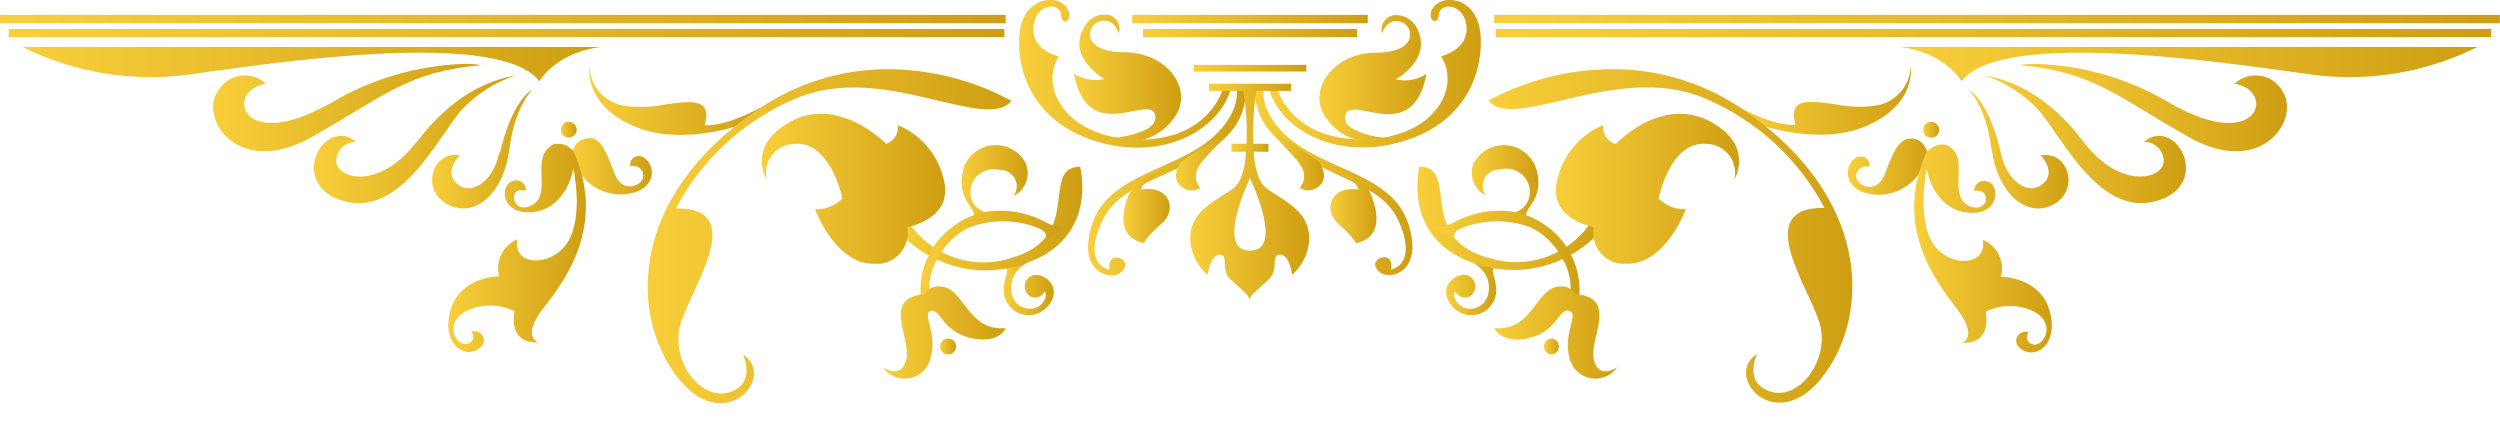 <svg xmlns="http://www.w3.org/2000/svg" xmlns:xlink="http://www.w3.org/1999/xlink" viewBox="0 0 213.19 37.4"><defs><style>.cls-1{fill:none;}.cls-2{clip-path:url(#clip-path);}.cls-3{clip-path:url(#clip-path-6);}.cls-4{fill:url(#Naamloos_verloop_52);}.cls-5{clip-path:url(#clip-path-7);}.cls-6{fill:url(#Naamloos_verloop_52-2);}.cls-7{clip-path:url(#clip-path-8);}.cls-8{fill:url(#Naamloos_verloop_52-3);}.cls-9{clip-path:url(#clip-path-9);}.cls-10{fill:url(#Naamloos_verloop_52-4);}.cls-11{clip-path:url(#clip-path-10);}.cls-12{fill:url(#Naamloos_verloop_52-5);}.cls-13{clip-path:url(#clip-path-11);}.cls-14{fill:url(#Naamloos_verloop_52-6);}.cls-15{clip-path:url(#clip-path-12);}.cls-16{fill:url(#Naamloos_verloop_52-7);}.cls-17{clip-path:url(#clip-path-13);}.cls-18{fill:url(#Naamloos_verloop_52-8);}.cls-19{clip-path:url(#clip-path-14);}.cls-20{fill:url(#Naamloos_verloop_52-9);}.cls-21{clip-path:url(#clip-path-15);}.cls-22{fill:url(#Naamloos_verloop_52-10);}.cls-23{clip-path:url(#clip-path-16);}.cls-24{fill:url(#Naamloos_verloop_52-11);}.cls-25{clip-path:url(#clip-path-17);}.cls-26{fill:url(#Naamloos_verloop_52-12);}.cls-27{clip-path:url(#clip-path-18);}.cls-28{fill:url(#Naamloos_verloop_52-13);}.cls-29{clip-path:url(#clip-path-19);}.cls-30{fill:url(#Naamloos_verloop_52-14);}.cls-31{clip-path:url(#clip-path-20);}.cls-32{fill:url(#Naamloos_verloop_52-15);}.cls-33{clip-path:url(#clip-path-21);}.cls-34{fill:url(#Naamloos_verloop_52-16);}.cls-35{clip-path:url(#clip-path-22);}.cls-36{fill:url(#Naamloos_verloop_52-17);}.cls-37{clip-path:url(#clip-path-23);}.cls-38{fill:url(#Naamloos_verloop_52-18);}.cls-39{clip-path:url(#clip-path-24);}.cls-40{fill:url(#Naamloos_verloop_52-19);}.cls-41{clip-path:url(#clip-path-25);}.cls-42{fill:url(#Naamloos_verloop_52-20);}.cls-43{clip-path:url(#clip-path-26);}.cls-44{fill:url(#Naamloos_verloop_52-21);}.cls-45{clip-path:url(#clip-path-27);}.cls-46{fill:url(#Naamloos_verloop_52-22);}.cls-47{clip-path:url(#clip-path-28);}.cls-48{fill:url(#Naamloos_verloop_52-23);}.cls-49{clip-path:url(#clip-path-29);}.cls-50{fill:url(#Naamloos_verloop_52-24);}.cls-51{clip-path:url(#clip-path-30);}.cls-52{fill:url(#Naamloos_verloop_52-25);}.cls-53{clip-path:url(#clip-path-31);}.cls-54{fill:url(#Naamloos_verloop_52-26);}.cls-55{clip-path:url(#clip-path-32);}.cls-56{fill:url(#Naamloos_verloop_52-27);}.cls-57{clip-path:url(#clip-path-33);}.cls-58{fill:url(#Naamloos_verloop_52-28);}.cls-59{clip-path:url(#clip-path-34);}.cls-60{fill:url(#Naamloos_verloop_52-29);}.cls-61{clip-path:url(#clip-path-35);}.cls-62{fill:url(#Naamloos_verloop_52-30);}.cls-63{clip-path:url(#clip-path-36);}.cls-64{fill:url(#Naamloos_verloop_52-31);}.cls-65{clip-path:url(#clip-path-37);}.cls-66{fill:url(#Naamloos_verloop_52-32);}.cls-67{clip-path:url(#clip-path-38);}.cls-68{fill:url(#Naamloos_verloop_52-33);}.cls-69{clip-path:url(#clip-path-39);}.cls-70{fill:url(#Naamloos_verloop_52-34);}.cls-71{clip-path:url(#clip-path-40);}.cls-72{fill:url(#Naamloos_verloop_52-35);}.cls-73{clip-path:url(#clip-path-41);}.cls-74{fill:url(#Naamloos_verloop_52-36);}.cls-75{clip-path:url(#clip-path-42);}.cls-76{fill:url(#Naamloos_verloop_52-37);}.cls-77{clip-path:url(#clip-path-43);}.cls-78{fill:url(#Naamloos_verloop_52-38);}.cls-79{clip-path:url(#clip-path-44);}.cls-80{fill:url(#Naamloos_verloop_52-39);}.cls-81{clip-path:url(#clip-path-45);}.cls-82{fill:url(#Naamloos_verloop_52-40);}.cls-83{clip-path:url(#clip-path-46);}.cls-84{fill:url(#Naamloos_verloop_52-41);}.cls-85{clip-path:url(#clip-path-47);}.cls-86{fill:url(#Naamloos_verloop_52-42);}.cls-87{clip-path:url(#clip-path-48);}.cls-88{fill:url(#Naamloos_verloop_52-43);}.cls-89{clip-path:url(#clip-path-49);}.cls-90{fill:url(#Naamloos_verloop_52-44);}.cls-91{clip-path:url(#clip-path-50);}.cls-92{fill:url(#Naamloos_verloop_52-45);}.cls-93{clip-path:url(#clip-path-51);}.cls-94{fill:url(#Naamloos_verloop_52-46);}.cls-95{clip-path:url(#clip-path-52);}.cls-96{fill:url(#Naamloos_verloop_52-47);}.cls-97{clip-path:url(#clip-path-53);}.cls-98{fill:url(#Naamloos_verloop_52-48);}.cls-99{clip-path:url(#clip-path-54);}.cls-100{fill:url(#Naamloos_verloop_52-49);}.cls-101{clip-path:url(#clip-path-55);}.cls-102{fill:url(#Naamloos_verloop_52-50);}.cls-103{clip-path:url(#clip-path-56);}.cls-104{fill:url(#Naamloos_verloop_52-51);}.cls-105{clip-path:url(#clip-path-57);}.cls-106{fill:url(#Naamloos_verloop_52-52);}</style><clipPath id="clip-path" transform="translate(0 0)"><rect id="SVGID" class="cls-1" width="213.19" height="34.39"/></clipPath><clipPath id="clip-path-6" transform="translate(0 0)"><path id="SVGID-6" data-name="SVGID" class="cls-1" d="M1.9,4A24.54,24.54,0,0,0,16.79,6.26C25.61,5,42.76,2.7,46,6.93c0,0,1.35-2.44,5.27-2.93Z"/></clipPath><linearGradient id="Naamloos_verloop_52" x1="-18.16" y1="112.51" x2="-17.16" y2="112.51" gradientTransform="matrix(49.31, 0, 0, -49.31, 897.3, 5553.59)" gradientUnits="userSpaceOnUse"><stop offset="0" stop-color="#f8cf3b"/><stop offset="1" stop-color="#cf9f13"/></linearGradient><clipPath id="clip-path-7" transform="translate(0 0)"><path id="SVGID-7" data-name="SVGID" class="cls-1" d="M28.06,8.86c-7.59,4.28-8.9-1.17-5.39-1.72a2.63,2.63,0,0,0-4.08.61c-1.63,2.37,1.69,7.48,8,3.93s8.1-5.55,14.49-6.13a8.91,8.91,0,0,0-1.49-.1,23.64,23.64,0,0,0-11.5,3.41"/></clipPath><linearGradient id="Naamloos_verloop_52-2" x1="-18.16" y1="112.59" x2="-17.16" y2="112.59" gradientTransform="matrix(22.87, 0, 0, -22.87, 433.45, 2585.38)" xlink:href="#Naamloos_verloop_52"/><clipPath id="clip-path-8" transform="translate(0 0)"><path id="SVGID-8" data-name="SVGID" class="cls-1" d="M35.51,12.1c-3.16,4.18-6.93,3.17-6.84,1.55a1.67,1.67,0,0,1,1.69-1.55c-2.61-2.22-5.79,3.31-1.44,4.92,5.15,1.89,8.5-5.48,10.48-7.69A11.22,11.22,0,0,1,44,6.42c-2.11.39-5.3,1.5-8.45,5.68"/></clipPath><linearGradient id="Naamloos_verloop_52-3" x1="-18.16" y1="112.75" x2="-17.16" y2="112.75" gradientTransform="matrix(17.19, 0, 0, -17.19, 338.83, 1950.37)" xlink:href="#Naamloos_verloop_52"/><clipPath id="clip-path-9" transform="translate(0 0)"><path id="SVGID-9" data-name="SVGID" class="cls-1" d="M50,11.81c-1.26.18-1.36,1.8-1.36,1.8l.5.59a4.18,4.18,0,0,0,5.25,2.11c2-.9,1.11-2.91.16-3a.72.72,0,0,0-.8.88.84.84,0,0,1,1.1.67c.16.94-1.73,1.76-2.42,0s-1.12-3.11-2.23-3.11l-.2,0"/></clipPath><linearGradient id="Naamloos_verloop_52-4" x1="-18.16" y1="112.78" x2="-17.16" y2="112.78" gradientTransform="matrix(6.94, 0, 0, -6.94, 174.72, 797.39)" xlink:href="#Naamloos_verloop_52"/><clipPath id="clip-path-10" transform="translate(0 0)"><path id="SVGID-10" data-name="SVGID" class="cls-1" d="M42.55,13.12c-.54,2.44-2.32,3.39-3.32,2.74-1.65-1.06,0-2.61,0-2.61-2.45-.44-3.38,3.06-1,4.22s4.75-1.1,5.21-4.77,2-5.12,2-5.12c-1.62,1.1-2.45,3.87-2.82,5.54"/></clipPath><linearGradient id="Naamloos_verloop_52-5" x1="-18.16" y1="113.02" x2="-17.16" y2="113.02" gradientTransform="matrix(8.57, 0, 0, -8.57, 192.4, 981.68)" xlink:href="#Naamloos_verloop_52"/><clipPath id="clip-path-11" transform="translate(0 0)"><path id="SVGID-11" data-name="SVGID" class="cls-1" d="M47.83,11.06a.68.68,0,0,0,.67.68.69.69,0,0,0,.68-.68.68.68,0,0,0-.68-.67.67.67,0,0,0-.67.67"/></clipPath><linearGradient id="Naamloos_verloop_52-6" x1="-18.16" y1="112.97" x2="-17.16" y2="112.97" gradientTransform="matrix(1.35, 0, 0, -1.35, 72.3, 163.32)" xlink:href="#Naamloos_verloop_52"/><clipPath id="clip-path-12" transform="translate(0 0)"><path id="SVGID-12" data-name="SVGID" class="cls-1" d="M46.93,12.49c-1.66,1.14.18,4.08-1.56,5-.9.5-1.46,0-1.53-.53s.24-.87,1-.71a.81.81,0,0,0-1.13-.8c-1.14.29-1,3,1.84,2.62s3.35-3.72,3.35-3.72.88,4.08-.47,6.27-4.75,2.13-4.31-.21a2.65,2.65,0,0,0-1.55,3.15s-3.21,0-4.1,2.73.85,4.25,2.16,3.57.33-1.91-.43-1.55a.61.61,0,0,1-.3,1c-.86.35-2.21-1.65-.17-2.77a4.7,4.7,0,0,1,4.15,0s-.66,2.77,2,2.65c0,0-1.43-.49.45-2.9s5.42-7.11,2.55-13.44a2,2,0,0,0-1.27-.62,1.16,1.16,0,0,0-.67.22"/></clipPath><linearGradient id="Naamloos_verloop_52-7" x1="-18.16" y1="113.21" x2="-17.16" y2="113.21" gradientTransform="matrix(11.76, 0, 0, -11.76, 251.73, 1352.89)" xlink:href="#Naamloos_verloop_52"/><clipPath id="clip-path-13" transform="translate(0 0)"><path id="SVGID-13" data-name="SVGID" class="cls-1" d="M54.07,10.77c4.35,1.86,9.86-.38,9.86-.38l.94-1.22c-3.24,1.74-4.77,1.5-4.77,1.5.66-2.37-1.22-2.06-3.43-1.75a10.15,10.15,0,0,1-3.46.1,3.51,3.51,0,0,1-2.94-3.34s-.55,3.22,3.8,5.09"/></clipPath><linearGradient id="Naamloos_verloop_52-8" x1="-18.16" y1="112.64" x2="-17.16" y2="112.64" gradientTransform="matrix(14.63, 0, 0, -14.63, 315.79, 1656.45)" xlink:href="#Naamloos_verloop_52"/><clipPath id="clip-path-14" transform="translate(0 0)"><path id="SVGID-14" data-name="SVGID" class="cls-1" d="M64.49,9.43c-10.82,7.39-10.81,17.36-6.78,22.66s8.59,0,5.65-1.85c0,0,1.22,2.53-1.21,3.22S57.22,30.83,58,27.77s6-10.08-.37-10A20.58,20.58,0,0,1,67.84,8.41c3.81-1.64,8-.83,11.42,0,3.28.76,5.92,1.53,7,.19A22.42,22.42,0,0,0,75.75,5.9,19.64,19.64,0,0,0,64.49,9.43"/></clipPath><linearGradient id="Naamloos_verloop_52-9" x1="-18.16" y1="112.89" x2="-17.16" y2="112.89" gradientTransform="matrix(31.03, 0, 0, -31.03, 618.64, 3524.49)" xlink:href="#Naamloos_verloop_52"/><clipPath id="clip-path-15" transform="translate(0 0)"><path id="SVGID-15" data-name="SVGID" class="cls-1" d="M85.5,22.68c.83.4.08.64.09,2.15a2.13,2.13,0,0,0,3.55,1.5c1.49-1.38.42-2.83-.79-2.9a1,1,0,0,0-.48,1.86.9.9,0,0,0,1.21-.44c.34.37-.22,1.49-1.23,1.48s-1.81-.82-1.59-2.22,2-2.06,2-2.06Z"/></clipPath><linearGradient id="Naamloos_verloop_52-10" x1="-18.16" y1="112.94" x2="-17.16" y2="112.94" gradientTransform="matrix(4.37, 0, 0, -4.37, 164.78, 518.04)" xlink:href="#Naamloos_verloop_52"/><clipPath id="clip-path-16" transform="translate(0 0)"><path id="SVGID-16" data-name="SVGID" class="cls-1" d="M82.17,14.41c-.78,2.77,1.41,3.4.77,4.23l1.57-.46A1.88,1.88,0,0,1,82.83,17a2,2,0,0,1,2.42-2.51,1.4,1.4,0,0,1,1.19,2.22,2.17,2.17,0,0,0,1-2.85,2.9,2.9,0,0,0-5.31.58"/></clipPath><linearGradient id="Naamloos_verloop_52-11" x1="-18.16" y1="113.03" x2="-17.16" y2="113.03" gradientTransform="matrix(5.7, 0, 0, -5.7, 185.42, 659.31)" xlink:href="#Naamloos_verloop_52"/><clipPath id="clip-path-17" transform="translate(0 0)"><path id="SVGID-17" data-name="SVGID" class="cls-1" d="M86.26,22a7.69,7.69,0,0,1-9-3.4l-1,.7A10,10,0,0,0,87.7,22.37c6-2.22,4.41-8.16,4.41-8.16-3.49.07.37,6.05-5.85,7.77"/></clipPath><linearGradient id="Naamloos_verloop_52-12" x1="-18.16" y1="112.69" x2="-17.16" y2="112.69" gradientTransform="matrix(15.96, 0, 0, -15.96, 366.04, 1817.66)" xlink:href="#Naamloos_verloop_52"/><clipPath id="clip-path-18" transform="translate(0 0)"><path id="SVGID-18" data-name="SVGID" class="cls-1" d="M67.39,10.39c-3.8,2.06-2,4.94-2,4.94a2.47,2.47,0,0,1,2.45-3.06c3-.19,4,4.65,4,4.65a3.1,3.1,0,0,1-2.33.92s1.66,4.66,5,4.66a2.66,2.66,0,0,0,2.86-3.13s4.13-.7,3.06-4.25a6.58,6.58,0,0,0-3.86-4.45,1.52,1.52,0,0,1-1,1.6S73.08,9.7,70,9.7a5.44,5.44,0,0,0-2.63.69"/></clipPath><linearGradient id="Naamloos_verloop_52-13" x1="-18.16" y1="112.89" x2="-17.16" y2="112.89" gradientTransform="matrix(15.57, 0, 0, -15.57, 347.67, 1773.83)" xlink:href="#Naamloos_verloop_52"/><clipPath id="clip-path-19" transform="translate(0 0)"><path id="SVGID-19" data-name="SVGID" class="cls-1" d="M81.32,19.27a6.75,6.75,0,0,0-2.78,6.31l.8-.41c-.51-2,1.29-5,3.49-5.84a8.21,8.21,0,0,1,5.72.12c1.06.47.57,1.15.57,1.15l1.65-1.29s-.41.3-1.76-.44a8.05,8.05,0,0,0-3.7-.9,6.54,6.54,0,0,0-4,1.3"/></clipPath><linearGradient id="Naamloos_verloop_52-14" x1="-18.16" y1="112.78" x2="-17.16" y2="112.78" gradientTransform="matrix(12.29, 0, 0, -12.29, 301.61, 1407.74)" xlink:href="#Naamloos_verloop_52"/><clipPath id="clip-path-20" transform="translate(0 0)"><path id="SVGID-20" data-name="SVGID" class="cls-1" d="M78.85,25.09c-3.71.26-1.11,3.79-1.56,5.57s-2,.66-2,.66a2.27,2.27,0,0,0,4-.55c.76-2.32-.73-4,.09-4.26s1,2,3.81,2.39c2.1.32,2.57-.92,2.57-.92-3.11.29-3.5-3.08-5.23-3.5a2.1,2.1,0,0,0-.48-.06,1.32,1.32,0,0,0-1.19.67"/></clipPath><linearGradient id="Naamloos_verloop_52-15" x1="-18.16" y1="112.82" x2="-17.16" y2="112.82" gradientTransform="matrix(10.51, 0, 0, -10.51, 266.01, 1214)" xlink:href="#Naamloos_verloop_52"/><clipPath id="clip-path-21" transform="translate(0 0)"><path id="SVGID-21" data-name="SVGID" class="cls-1" d="M123.57,0a1.67,1.67,0,0,0-1.3.56c-.79,1.06.37,1.78.43.7s2.18-1,2.36,1-2.18,2.54-2.18,2.54c1.72,2.58-.47,7-6.64,7.08s-7.35-4.35-7.35-4.35l-.62.21c1,3.19,5.21,5.64,10.27,4.59s7.65-4.49,7.74-8.6C126.35,1,124.88,0,123.67,0Z"/></clipPath><linearGradient id="Naamloos_verloop_52-16" x1="-18.16" y1="112.8" x2="-17.16" y2="112.8" gradientTransform="matrix(18.01, 0, 0, -18.01, 435.33, 2038.58)" xlink:href="#Naamloos_verloop_52"/><clipPath id="clip-path-22" transform="translate(0 0)"><path id="SVGID-22" data-name="SVGID" class="cls-1" d="M107,7.61c0,3.65,3.08,5.41,6.43,7s5.24,2.19,6.19,5.13-1,3.24-1,3.24c.16-1-.41-1.14-.87-1s-.81.72,0,1.3,3.62-.07,2.39-4.07c-1.38-4.47-7.14-4.6-10.45-7.63-2.33-2.14-1.92-3.95-1.92-3.95Z"/></clipPath><linearGradient id="Naamloos_verloop_52-17" x1="-18.16" y1="113.05" x2="-17.16" y2="113.05" gradientTransform="matrix(13.43, 0, 0, -13.43, 350.78, 1533.73)" xlink:href="#Naamloos_verloop_52"/><clipPath id="clip-path-23" transform="translate(0 0)"><path id="SVGID-23" data-name="SVGID" class="cls-1" d="M80.17,29.55a.68.68,0,1,0,.68-.68.67.67,0,0,0-.68.68"/></clipPath><linearGradient id="Naamloos_verloop_52-18" x1="-18.16" y1="112.98" x2="-17.16" y2="112.98" gradientTransform="matrix(1.35, 0, 0, -1.35, 104.64, 181.81)" xlink:href="#Naamloos_verloop_52"/><clipPath id="clip-path-24" transform="translate(0 0)"><path id="SVGID-24" data-name="SVGID" class="cls-1" d="M92.29,2.62c-1.11,2.48,1.9,4.12,1.9,4.12a3.38,3.38,0,0,1-2.6-.46c.73,3.92,3.09,3.58,4.85,3.23,1.06-.2,1.91-.41,2.07.31.38,1.71-4.07,2-4.07,2l2.23.25a4.8,4.8,0,0,0,3.62-2.26c1.37-2.19-.65-5.33-4.43-5.35s-3.23-2.39-2-2.66,1.54,1.06,1.54,1.06a1.24,1.24,0,0,0-1.3-1.63,2,2,0,0,0-1.76,1.36"/></clipPath><linearGradient id="Naamloos_verloop_52-19" x1="-18.16" y1="113.07" x2="-17.16" y2="113.07" gradientTransform="matrix(9.13, 0, 0, -9.13, 257.32, 1038.74)" xlink:href="#Naamloos_verloop_52"/><clipPath id="clip-path-25" transform="translate(0 0)"><path id="SVGID-25" data-name="SVGID" class="cls-1" d="M89.52,0C88.3,0,86.84,1,86.9,3.75c.09,4.11,2.7,7.56,7.75,8.6s9.22-1.4,10.26-4.59l-.61-.21S103.12,12,97,11.9,88.59,7.4,90.3,4.82c0,0-2.36-.49-2.17-2.54s2.3-2.11,2.36-1,1.22.36.42-.7A1.66,1.66,0,0,0,89.61,0Z"/></clipPath><linearGradient id="Naamloos_verloop_52-20" x1="-18.16" y1="112.8" x2="-17.16" y2="112.8" gradientTransform="matrix(18.01, 0, 0, -18.01, 413.95, 2038.54)" xlink:href="#Naamloos_verloop_52"/><clipPath id="clip-path-26" transform="translate(0 0)"><path id="SVGID-26" data-name="SVGID" class="cls-1" d="M105.45,7.61s.42,1.81-1.92,4c-3.3,3-9.06,3.16-10.44,7.63-1.23,4,1.59,4.66,2.39,4.07s.45-1.16,0-1.3-1,0-.87,1c0,0-2-.3-1-3.24s2.85-3.58,6.2-5.13,6.46-3.32,6.43-7Z"/></clipPath><linearGradient id="Naamloos_verloop_52-21" x1="-18.16" y1="113.05" x2="-17.16" y2="113.05" gradientTransform="matrix(13.43, 0, 0, -13.43, 336.59, 1533.73)" xlink:href="#Naamloos_verloop_52"/><clipPath id="clip-path-27" transform="translate(0 0)"><path id="SVGID-27" data-name="SVGID" class="cls-1" d="M96.67,15.73s-2.45,4.27.88,5c0,0,.16-.52,1.5-1.65s.78-3.29-1.72-2.93c0,0-.11-.66,2.42-1.87Z"/></clipPath><linearGradient id="Naamloos_verloop_52-22" x1="-18.16" y1="113.29" x2="-17.16" y2="113.29" gradientTransform="matrix(3.95, 0, 0, -3.95, 167.49, 464.8)" xlink:href="#Naamloos_verloop_52"/><clipPath id="clip-path-28" transform="translate(0 0)"><path id="SVGID-28" data-name="SVGID" class="cls-1" d="M100.72,13.8s-.91,1.16-.11,2a1.42,1.42,0,0,0,1.75.24,1.5,1.5,0,0,1-.28-1.54c.34-.92,1.76-2,2.94-3.57Z"/></clipPath><linearGradient id="Naamloos_verloop_52-23" x1="-18.16" y1="113" x2="-17.16" y2="113" gradientTransform="matrix(4.74, 0, 0, -4.74, 186.32, 549.24)" xlink:href="#Naamloos_verloop_52"/><clipPath id="clip-path-29" transform="translate(0 0)"><path id="SVGID-29" data-name="SVGID" class="cls-1" d="M106.59,15.19s3,6.19,0,6.19,0-6.19,0-6.19M106,7.61a21.56,21.56,0,0,1,.16,6.33c-.52,2.51-1,1.9-3.27,3.68s-1.41,4.49.08,5.83c0,0,.27-1.79,1.07-1.73S104,23,105,23.89s1.56,1.36,1.56,1.69c0-.33.54-.77,1.57-1.69s.15-2.11,1-2.17,1.06,1.73,1.06,1.73c1.49-1.34,2.31-4.06.08-5.83s-2.74-1.17-3.26-3.68a21.56,21.56,0,0,1,.16-6.33Z"/></clipPath><linearGradient id="Naamloos_verloop_52-24" x1="-18.16" y1="113.37" x2="-17.16" y2="113.37" gradientTransform="matrix(10.07, 0, 0, -10.07, 284.34, 1157.81)" xlink:href="#Naamloos_verloop_52"/><clipPath id="clip-path-30" transform="translate(0 0)"><rect id="SVGID-30" data-name="SVGID" class="cls-1" x="105.02" y="12.26" width="3.15" height="0.68"/></clipPath><linearGradient id="Naamloos_verloop_52-25" x1="-18.16" y1="112.58" x2="-17.16" y2="112.58" gradientTransform="matrix(3.15, 0, 0, -3.15, 162.27, 367.57)" xlink:href="#Naamloos_verloop_52"/><clipPath id="clip-path-31" transform="translate(0 0)"><rect id="SVGID-31" data-name="SVGID" class="cls-1" x="103.1" y="7.14" width="6.99" height="0.61"/></clipPath><linearGradient id="Naamloos_verloop_52-26" x1="-18.16" y1="112.52" x2="-17.16" y2="112.52" gradientTransform="matrix(6.99, 0, 0, -6.99, 230.06, 794.21)" xlink:href="#Naamloos_verloop_52"/><clipPath id="clip-path-32" transform="translate(0 0)"><rect id="SVGID-32" data-name="SVGID" class="cls-1" x="101.79" y="5.53" width="9.61" height="0.57"/></clipPath><linearGradient id="Naamloos_verloop_52-27" x1="-18.16" y1="112.5" x2="-17.16" y2="112.5" gradientTransform="matrix(9.61, 0, 0, -9.61, 276.21, 1086.58)" xlink:href="#Naamloos_verloop_52"/><clipPath id="clip-path-33" transform="translate(0 0)"><rect id="SVGID-33" data-name="SVGID" class="cls-1" x="0.75" y="2.47" width="84.9" height="0.7"/></clipPath><linearGradient id="Naamloos_verloop_52-28" x1="-18.16" y1="112.48" x2="-17.16" y2="112.48" gradientTransform="matrix(84.9, 0, 0, -84.9, 1542.22, 9551.97)" xlink:href="#Naamloos_verloop_52"/><clipPath id="clip-path-34" transform="translate(0 0)"><path id="SVGID-34" data-name="SVGID" class="cls-1" d="M162,4c3.92.49,5.27,2.93,5.27,2.93C170.42,2.7,187.58,5,196.4,6.26A24.5,24.5,0,0,0,211.28,4Z"/></clipPath><linearGradient id="Naamloos_verloop_52-29" x1="-18.16" y1="112.51" x2="-17.16" y2="112.51" gradientTransform="matrix(49.31, 0, 0, -49.31, 1057.37, 5553.59)" xlink:href="#Naamloos_verloop_52"/><clipPath id="clip-path-35" transform="translate(0 0)"><path id="SVGID-35" data-name="SVGID" class="cls-1" d="M172.14,5.55c6.39.58,8.21,2.57,14.49,6.13s9.59-1.56,8-3.93a2.63,2.63,0,0,0-4.08-.61c3.51.55,2.2,6-5.39,1.72a23.67,23.67,0,0,0-11.5-3.41,8.91,8.91,0,0,0-1.49.1"/></clipPath><linearGradient id="Naamloos_verloop_52-30" x1="-18.16" y1="112.59" x2="-17.16" y2="112.59" gradientTransform="matrix(22.87, 0, 0, -22.87, 587.42, 2585.39)" xlink:href="#Naamloos_verloop_52"/><clipPath id="clip-path-36" transform="translate(0 0)"><path id="SVGID-36" data-name="SVGID" class="cls-1" d="M173.79,9.33c2,2.21,5.33,9.58,10.48,7.69,4.35-1.61,1.16-7.14-1.44-4.92a1.65,1.65,0,0,1,1.68,1.55c.1,1.62-3.67,2.63-6.83-1.55s-6.34-5.29-8.45-5.68a11.22,11.22,0,0,1,4.56,2.91"/></clipPath><linearGradient id="Naamloos_verloop_52-31" x1="-18.16" y1="112.75" x2="-17.16" y2="112.75" gradientTransform="matrix(17.19, 0, 0, -17.19, 481.28, 1950.37)" xlink:href="#Naamloos_verloop_52"/><clipPath id="clip-path-37" transform="translate(0 0)"><path id="SVGID-37" data-name="SVGID" class="cls-1" d="M160.71,14.9c-.69,1.76-2.57.94-2.42,0a.85.85,0,0,1,1.11-.67.72.72,0,0,0-.8-.88c-.95.05-1.81,2.06.15,3A4.19,4.19,0,0,0,164,14.2l.5-.59s-.11-1.62-1.36-1.8l-.2,0c-1.11,0-1.59,1.45-2.24,3.11"/></clipPath><linearGradient id="Naamloos_verloop_52-32" x1="-18.16" y1="112.78" x2="-17.16" y2="112.78" gradientTransform="matrix(6.94, 0, 0, -6.94, 283.61, 797.39)" xlink:href="#Naamloos_verloop_52"/><clipPath id="clip-path-38" transform="translate(0 0)"><path id="SVGID-38" data-name="SVGID" class="cls-1" d="M169.84,12.7c.46,3.67,2.88,5.94,5.21,4.77s1.4-4.66-1.05-4.22c0,0,1.61,1.55-.05,2.61-1,.65-2.77-.3-3.31-2.74-.38-1.67-1.2-4.44-2.82-5.54,0,0,1.56,1.44,2,5.12"/></clipPath><linearGradient id="Naamloos_verloop_52-33" x1="-18.16" y1="113.02" x2="-17.16" y2="113.02" gradientTransform="matrix(8.57, 0, 0, -8.57, 323.42, 981.67)" xlink:href="#Naamloos_verloop_52"/><clipPath id="clip-path-39" transform="translate(0 0)"><path id="SVGID-39" data-name="SVGID" class="cls-1" d="M164,11.06a.68.68,0,1,0,.67-.67.67.67,0,0,0-.67.67"/></clipPath><linearGradient id="Naamloos_verloop_52-34" x1="-18.16" y1="112.97" x2="-17.16" y2="112.97" gradientTransform="matrix(1.35, 0, 0, -1.35, 188.48, 163.32)" xlink:href="#Naamloos_verloop_52"/><clipPath id="clip-path-40" transform="translate(0 0)"><path id="SVGID-40" data-name="SVGID" class="cls-1" d="M164.32,12.89c-2.87,6.33.67,11,2.55,13.44s.45,2.9.45,2.9c2.67.12,2-2.65,2-2.65a4.69,4.69,0,0,1,4.15,0c2,1.12.69,3.12-.17,2.77a.61.61,0,0,1-.3-1c-.76-.36-1.74.88-.43,1.55s3.06-.83,2.16-3.57-4.1-2.73-4.1-2.73a2.65,2.65,0,0,0-1.55-3.15c.43,2.34-3,2.39-4.31.21s-.47-6.27-.47-6.27.49,3.31,3.34,3.72,3-2.33,1.84-2.62a.81.81,0,0,0-1.12.8c.72-.16,1,.27,1,.71s-.62,1-1.52.53c-1.75-1,.09-3.9-1.56-5a1.17,1.17,0,0,0-.68-.22,2,2,0,0,0-1.26.62"/></clipPath><linearGradient id="Naamloos_verloop_52-35" x1="-18.16" y1="113.21" x2="-17.16" y2="113.21" gradientTransform="matrix(11.76, 0, 0, -11.76, 376.78, 1352.87)" xlink:href="#Naamloos_verloop_52"/><clipPath id="clip-path-41" transform="translate(0 0)"><path id="SVGID-41" data-name="SVGID" class="cls-1" d="M160,9a10.21,10.21,0,0,1-3.47-.1c-2.21-.31-4.09-.62-3.42,1.75,0,0-1.54.24-4.77-1.5l.94,1.22s5.51,2.24,9.86.38,3.8-5.09,3.8-5.09A3.51,3.51,0,0,1,160,9"/></clipPath><linearGradient id="Naamloos_verloop_52-36" x1="-18.16" y1="112.64" x2="-17.16" y2="112.64" gradientTransform="matrix(14.63, 0, 0, -14.63, 413.87, 1656.51)" xlink:href="#Naamloos_verloop_52"/><clipPath id="clip-path-42" transform="translate(0 0)"><path id="SVGID-42" data-name="SVGID" class="cls-1" d="M126.93,24.11c.21,1.4-.58,2.22-1.6,2.22s-1.56-1.11-1.23-1.48a.92.92,0,0,0,1.22.44,1,1,0,0,0-.48-1.86c-1.21.07-2.29,1.52-.79,2.9a2.12,2.12,0,0,0,3.54-1.5c0-1.51-.73-1.75.1-2.15l-2.76-.63s1.79.66,2,2.06"/></clipPath><linearGradient id="Naamloos_verloop_52-37" x1="-18.16" y1="112.94" x2="-17.16" y2="112.94" gradientTransform="matrix(4.37, 0, 0, -4.37, 202.6, 518.04)" xlink:href="#Naamloos_verloop_52"/><clipPath id="clip-path-43" transform="translate(0 0)"><path id="SVGID-43" data-name="SVGID" class="cls-1" d="M126.93,8.57c1.07,1.34,3.71.57,7-.19,3.46-.8,7.62-1.61,11.43,0a20.58,20.58,0,0,1,10.22,9.34c-6.37-.06-1.14,7-.37,10s-1.74,6.39-4.17,5.69-1.21-3.22-1.21-3.22c-2.93,1.86,1.62,7.16,5.66,1.85s4-15.27-6.79-22.66A19.61,19.61,0,0,0,137.44,5.9a22.37,22.37,0,0,0-10.51,2.67"/></clipPath><linearGradient id="Naamloos_verloop_52-38" x1="-18.16" y1="112.89" x2="-17.16" y2="112.89" gradientTransform="matrix(31.03, 0, 0, -31.03, 690.33, 3524.48)" xlink:href="#Naamloos_verloop_52"/><clipPath id="clip-path-44" transform="translate(0 0)"><path id="SVGID-44" data-name="SVGID" class="cls-1" d="M125.7,13.83a2.18,2.18,0,0,0,1,2.85,1.4,1.4,0,0,1,1.2-2.22A2,2,0,0,1,130.36,17a1.9,1.9,0,0,1-1.69,1.21l1.58.46c-.64-.83,1.55-1.46.77-4.23a2.91,2.91,0,0,0-5.32-.58"/></clipPath><linearGradient id="Naamloos_verloop_52-39" x1="-18.16" y1="113.03" x2="-17.16" y2="113.03" gradientTransform="matrix(5.7, 0, 0, -5.7, 228.92, 659.32)" xlink:href="#Naamloos_verloop_52"/><clipPath id="clip-path-45" transform="translate(0 0)"><path id="SVGID-45" data-name="SVGID" class="cls-1" d="M125.49,22.37a10,10,0,0,0,11.36-3.09l-.95-.7a7.69,7.69,0,0,1-9,3.4c-6.22-1.72-2.36-7.7-5.85-7.77,0,0-1.55,5.94,4.41,8.16"/></clipPath><linearGradient id="Naamloos_verloop_52-40" x1="-18.16" y1="112.69" x2="-17.16" y2="112.69" gradientTransform="matrix(15.96, 0, 0, -15.96, 410.6, 1817.66)" xlink:href="#Naamloos_verloop_52"/><clipPath id="clip-path-46" transform="translate(0 0)"><path id="SVGID-46" data-name="SVGID" class="cls-1" d="M137.71,12.27a1.5,1.5,0,0,1-1-1.6,6.58,6.58,0,0,0-3.86,4.45c-1.07,3.55,3.06,4.25,3.06,4.25a2.65,2.65,0,0,0,2.85,3.13c3.31,0,5-4.66,5-4.66a3.06,3.06,0,0,1-2.32-.92s.94-4.84,4-4.65a2.47,2.47,0,0,1,2.45,3.06s1.77-2.88-2-4.94a5.51,5.51,0,0,0-2.64-.69c-3.06,0-5.45,2.57-5.45,2.57"/></clipPath><linearGradient id="Naamloos_verloop_52-41" x1="-18.16" y1="112.89" x2="-17.16" y2="112.89" gradientTransform="matrix(15.57, 0, 0, -15.57, 415.38, 1773.81)" xlink:href="#Naamloos_verloop_52"/><clipPath id="clip-path-47" transform="translate(0 0)"><path id="SVGID-47" data-name="SVGID" class="cls-1" d="M124.17,18.87c-1.35.74-1.76.44-1.76.44l1.66,1.29s-.49-.68.57-1.15a8.21,8.21,0,0,1,5.72-.12c2.2.86,4,3.84,3.49,5.84l.8.41a6.75,6.75,0,0,0-2.78-6.31,6.57,6.57,0,0,0-4-1.3,8.09,8.09,0,0,0-3.7.9"/></clipPath><linearGradient id="Naamloos_verloop_52-42" x1="-18.16" y1="112.78" x2="-17.16" y2="112.78" gradientTransform="matrix(12.29, 0, 0, -12.29, 345.54, 1407.74)" xlink:href="#Naamloos_verloop_52"/><clipPath id="clip-path-48" transform="translate(0 0)"><path id="SVGID-48" data-name="SVGID" class="cls-1" d="M132.66,24.48c-1.72.42-2.12,3.79-5.23,3.5,0,0,.48,1.24,2.58.92,2.8-.43,2.91-2.73,3.81-2.39s-.67,1.94.09,4.26a2.27,2.27,0,0,0,4,.55s-1.59,1.12-2-.66,2.15-5.31-1.56-5.57a1.34,1.34,0,0,0-1.2-.67,2.24,2.24,0,0,0-.48.06"/></clipPath><linearGradient id="Naamloos_verloop_52-43" x1="-18.16" y1="112.82" x2="-17.16" y2="112.82" gradientTransform="matrix(10.51, 0, 0, -10.51, 318.19, 1214)" xlink:href="#Naamloos_verloop_52"/><clipPath id="clip-path-49" transform="translate(0 0)"><path id="SVGID-49" data-name="SVGID" class="cls-1" d="M131.66,29.55a.68.68,0,0,0,.68.67.68.68,0,0,0,0-1.35.68.68,0,0,0-.68.68"/></clipPath><linearGradient id="Naamloos_verloop_52-44" x1="-18.16" y1="112.98" x2="-17.16" y2="112.98" gradientTransform="matrix(1.35, 0, 0, -1.35, 156.14, 181.81)" xlink:href="#Naamloos_verloop_52"/><clipPath id="clip-path-50" transform="translate(0 0)"><path id="SVGID-50" data-name="SVGID" class="cls-1" d="M117.84,2.89s.35-1.32,1.53-1.06,1.74,2.64-2,2.66-5.8,3.16-4.43,5.35a4.79,4.79,0,0,0,3.61,2.26l2.24-.25s-4.46-.32-4.07-2c.15-.72,1-.51,2.06-.31,1.77.35,4.12.69,4.86-3.23a3.41,3.41,0,0,1-2.61.46s3-1.64,1.91-4.12a2,2,0,0,0-1.76-1.36,1.23,1.23,0,0,0-1.3,1.63"/></clipPath><linearGradient id="Naamloos_verloop_52-45" x1="-18.16" y1="113.07" x2="-17.16" y2="113.07" gradientTransform="matrix(9.13, 0, 0, -9.13, 278.21, 1038.77)" xlink:href="#Naamloos_verloop_52"/><clipPath id="clip-path-51" transform="translate(0 0)"><path id="SVGID-51" data-name="SVGID" class="cls-1" d="M115.85,16.17c-2.49-.36-3,1.79-1.71,2.93s1.5,1.65,1.5,1.65c3.32-.75.87-5,.87-5l-3.07-1.43c2.52,1.21,2.41,1.87,2.41,1.87"/></clipPath><linearGradient id="Naamloos_verloop_52-46" x1="-18.16" y1="113.29" x2="-17.16" y2="113.29" gradientTransform="matrix(3.95, 0, 0, -3.95, 185.12, 464.83)" xlink:href="#Naamloos_verloop_52"/><clipPath id="clip-path-52" transform="translate(0 0)"><path id="SVGID-52" data-name="SVGID" class="cls-1" d="M111.11,14.49a1.52,1.52,0,0,1-.28,1.54,1.42,1.42,0,0,0,1.75-.24c.79-.83-.11-2-.11-2l-4.3-2.88c1.18,1.62,2.6,2.65,2.94,3.57"/></clipPath><linearGradient id="Naamloos_verloop_52-47" x1="-18.16" y1="113" x2="-17.16" y2="113" gradientTransform="matrix(4.74, 0, 0, -4.74, 194.21, 549.24)" xlink:href="#Naamloos_verloop_52"/><clipPath id="clip-path-53" transform="translate(0 0)"><rect id="SVGID-53" data-name="SVGID" class="cls-1" x="127.54" y="2.47" width="84.9" height="0.7"/></clipPath><linearGradient id="Naamloos_verloop_52-48" x1="-18.16" y1="112.48" x2="-17.16" y2="112.48" gradientTransform="matrix(84.9, 0, 0, -84.9, 1669.01, 9551.97)" xlink:href="#Naamloos_verloop_52"/><clipPath id="clip-path-54" transform="translate(0 0)"><rect id="SVGID-54" data-name="SVGID" class="cls-1" y="1.27" width="85.76" height="0.71"/></clipPath><linearGradient id="Naamloos_verloop_52-49" x1="-18.16" y1="112.48" x2="-17.16" y2="112.48" gradientTransform="matrix(85.76, 0, 0, -85.76, 1557.22, 9648.33)" xlink:href="#Naamloos_verloop_52"/><clipPath id="clip-path-55" transform="translate(0 0)"><rect id="SVGID-55" data-name="SVGID" class="cls-1" x="96.55" y="1.27" width="20.09" height="0.71"/></clipPath><linearGradient id="Naamloos_verloop_52-50" x1="-18.16" y1="112.49" x2="-17.16" y2="112.49" gradientTransform="matrix(20.09, 0, 0, -20.09, 461.37, 2261.92)" xlink:href="#Naamloos_verloop_52"/><clipPath id="clip-path-56" transform="translate(0 0)"><rect id="SVGID-56" data-name="SVGID" class="cls-1" x="127.42" y="1.27" width="85.76" height="0.71"/></clipPath><linearGradient id="Naamloos_verloop_52-51" x1="-18.16" y1="112.48" x2="-17.16" y2="112.48" gradientTransform="matrix(85.76, 0, 0, -85.76, 1684.64, 9648.34)" xlink:href="#Naamloos_verloop_52"/><clipPath id="clip-path-57" transform="translate(0 0)"><rect id="SVGID-57" data-name="SVGID" class="cls-1" x="97.47" y="2.47" width="18.25" height="0.7"/></clipPath><linearGradient id="Naamloos_verloop_52-52" x1="-18.16" y1="112.49" x2="-17.16" y2="112.49" gradientTransform="matrix(18.25, 0, 0, -18.25, 428.76, 2055.37)" xlink:href="#Naamloos_verloop_52"/></defs><g id="Laag_2" data-name="Laag 2"><g id="Laag_1-2" data-name="Laag 1"><g class="cls-2"><g class="cls-2"><g class="cls-2"><g class="cls-2"><g class="cls-2"><g class="cls-3"><rect class="cls-4" x="1.9" y="2.7" width="49.31" height="4.85"/></g><g class="cls-5"><rect class="cls-6" x="16.96" y="5.14" width="24.09" height="10.09"/></g><g class="cls-7"><rect class="cls-8" x="24.57" y="6.42" width="19.39" height="12.5"/></g><g class="cls-9"><rect class="cls-10" x="48.68" y="11.79" width="7.72" height="5.42"/></g><g class="cls-11"><rect class="cls-12" x="35.81" y="7.58" width="9.56" height="11.06"/></g><g class="cls-13"><rect class="cls-14" x="47.83" y="10.39" width="1.35" height="1.35"/></g><g class="cls-15"><rect class="cls-16" x="37.54" y="12.27" width="14.2" height="18.31"/></g><g class="cls-17"><rect class="cls-18" x="49.72" y="5.68" width="15.15" height="6.95"/></g><g class="cls-19"><rect class="cls-20" x="53.67" y="5.9" width="32.59" height="31.5"/></g><g class="cls-21"><rect class="cls-22" x="85.5" y="22.05" width="5.13" height="5.67"/></g><g class="cls-23"><rect class="cls-24" x="81.39" y="12.35" width="6.92" height="6.28"/></g><g class="cls-25"><rect class="cls-26" x="76.33" y="14.21" width="17.32" height="10.8"/></g><g class="cls-27"><rect class="cls-28" x="63.59" y="9.7" width="17.83" height="12.79"/></g><g class="cls-29"><rect class="cls-30" x="77.85" y="17.97" width="12.93" height="7.61"/></g><g class="cls-31"><rect class="cls-32" x="75.14" y="24.42" width="10.61" height="8.49"/></g><g class="cls-33"><rect class="cls-34" x="108.27" width="18.07" height="13.4"/></g><g class="cls-35"><rect class="cls-36" x="106.95" y="7.61" width="14.38" height="16.24"/></g><g class="cls-37"><rect class="cls-38" x="80.17" y="28.87" width="1.35" height="1.35"/></g><g class="cls-39"><rect class="cls-40" x="91.17" y="1.26" width="10.48" height="10.84"/></g><g class="cls-41"><rect class="cls-42" x="86.84" width="18.07" height="13.4"/></g><g class="cls-43"><rect class="cls-44" x="91.86" y="7.61" width="14.39" height="16.24"/></g><g class="cls-45"><rect class="cls-46" x="94.22" y="14.3" width="6.16" height="6.45"/></g><g class="cls-47"><rect class="cls-48" x="99.81" y="10.92" width="5.21" height="5.7"/></g><g class="cls-49"><rect class="cls-50" x="100.71" y="7.61" width="11.77" height="17.97"/></g><g class="cls-51"><rect class="cls-52" x="105.02" y="12.26" width="3.15" height="0.68"/></g><g class="cls-53"><rect class="cls-54" x="103.1" y="7.14" width="6.99" height="0.61"/></g><g class="cls-55"><rect class="cls-56" x="101.79" y="5.53" width="9.61" height="0.57"/></g><g class="cls-57"><rect class="cls-58" x="0.75" y="2.47" width="84.9" height="0.7"/></g><g class="cls-59"><rect class="cls-60" x="161.97" y="2.7" width="49.31" height="4.85"/></g><g class="cls-61"><rect class="cls-62" x="172.14" y="5.14" width="24.08" height="10.09"/></g><g class="cls-63"><rect class="cls-64" x="169.23" y="6.42" width="19.39" height="12.5"/></g><g class="cls-65"><rect class="cls-66" x="156.79" y="11.79" width="7.72" height="5.42"/></g><g class="cls-67"><rect class="cls-68" x="167.82" y="7.58" width="9.56" height="11.06"/></g><g class="cls-69"><rect class="cls-70" x="164.01" y="10.39" width="1.35" height="1.35"/></g><g class="cls-71"><rect class="cls-72" x="161.45" y="12.27" width="14.2" height="18.31"/></g><g class="cls-73"><rect class="cls-74" x="148.32" y="5.68" width="15.15" height="6.95"/></g><g class="cls-75"><rect class="cls-76" x="122.55" y="22.05" width="5.13" height="5.67"/></g><g class="cls-77"><rect class="cls-78" x="126.93" y="5.9" width="32.59" height="31.5"/></g><g class="cls-79"><rect class="cls-80" x="124.88" y="12.35" width="6.92" height="6.28"/></g><g class="cls-81"><rect class="cls-82" x="119.53" y="14.21" width="17.32" height="10.8"/></g><g class="cls-83"><rect class="cls-84" x="131.77" y="9.7" width="17.83" height="12.79"/></g><g class="cls-85"><rect class="cls-86" x="122.41" y="17.97" width="12.93" height="7.61"/></g><g class="cls-87"><rect class="cls-88" x="127.43" y="24.42" width="10.61" height="8.49"/></g><g class="cls-89"><rect class="cls-90" x="131.66" y="28.87" width="1.35" height="1.35"/></g><g class="cls-91"><rect class="cls-92" x="111.53" y="1.26" width="10.48" height="10.84"/></g><g class="cls-93"><rect class="cls-94" x="112.81" y="14.3" width="6.16" height="6.45"/></g><g class="cls-95"><rect class="cls-96" x="108.17" y="10.92" width="5.21" height="5.7"/></g><g class="cls-97"><rect class="cls-98" x="127.54" y="2.47" width="84.9" height="0.7"/></g><g class="cls-99"><rect class="cls-100" y="1.27" width="85.76" height="0.71"/></g><g class="cls-101"><rect class="cls-102" x="96.55" y="1.27" width="20.09" height="0.71"/></g><g class="cls-103"><rect class="cls-104" x="127.42" y="1.27" width="85.76" height="0.71"/></g><g class="cls-105"><rect class="cls-106" x="97.47" y="2.47" width="18.25" height="0.7"/></g></g></g></g></g></g></g></g></svg>